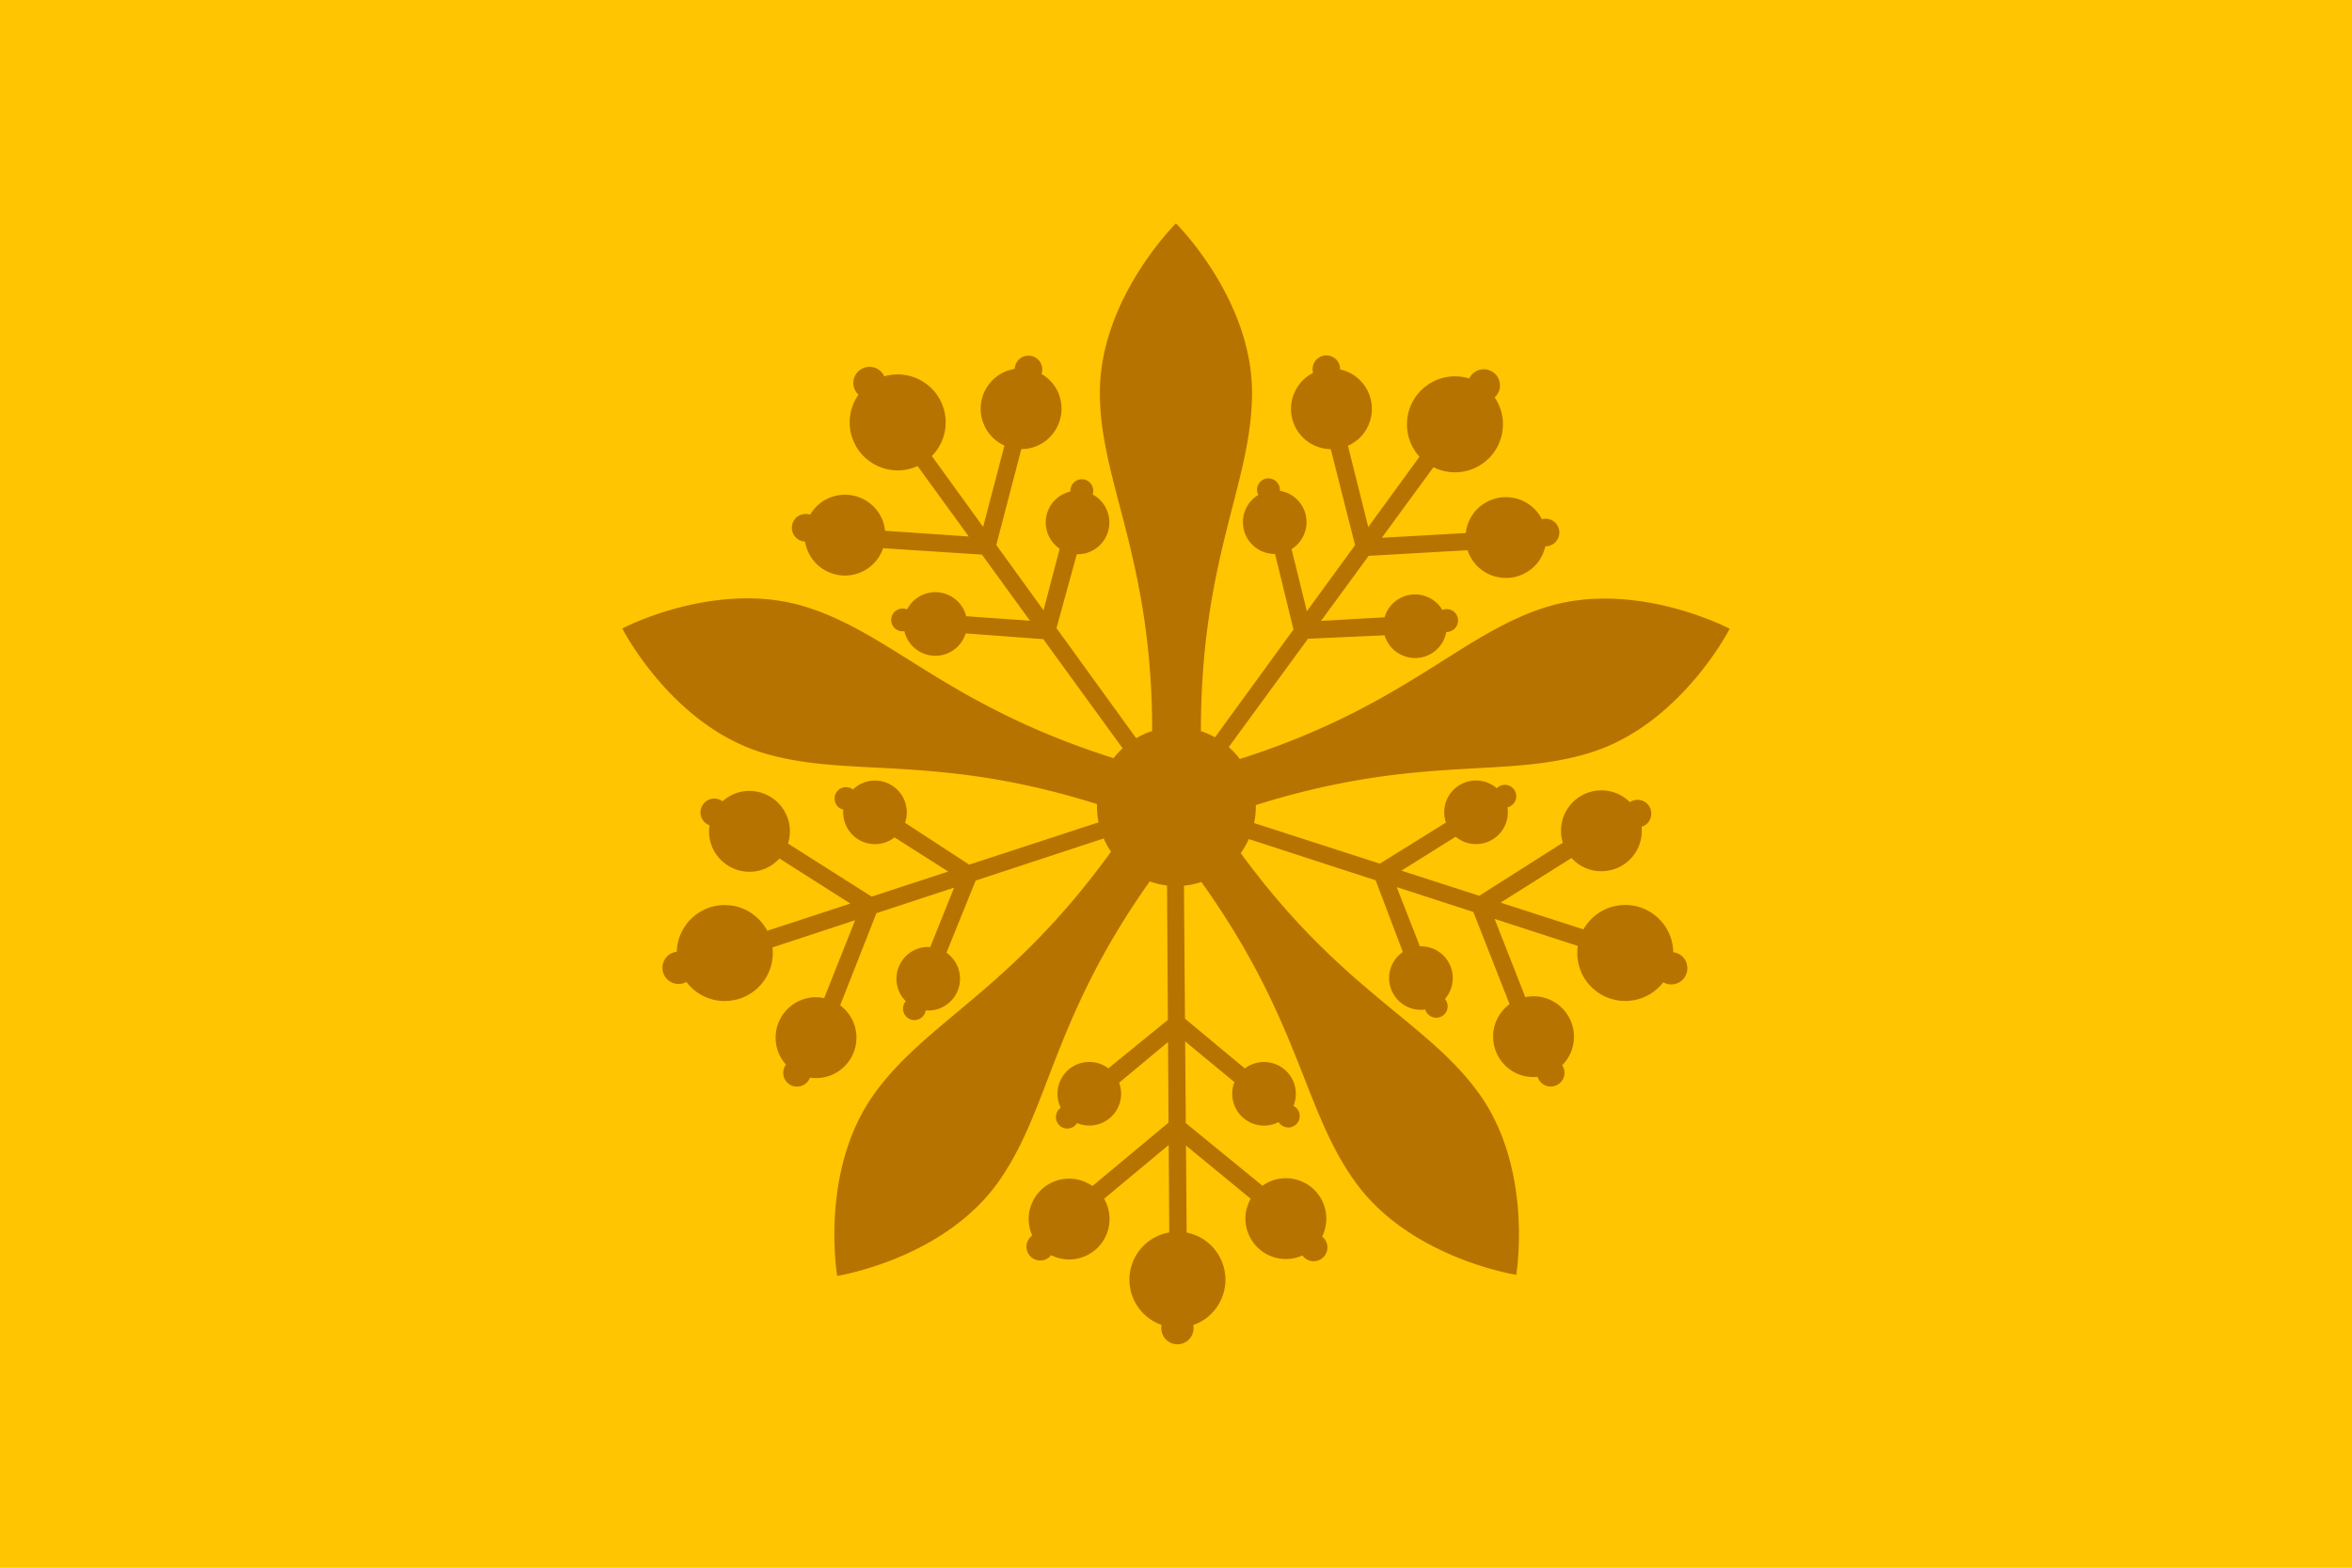 <svg xmlns="http://www.w3.org/2000/svg" width="900" height="600"><path fill="#ffc500" d="M0 0h900v600H0z"/><path d="M449.977 85.504s-29.109 28.699-29.109 64.767c0 34.388 20.013 63.053 20.013 129.443h.25a30.015 30.015 0 0 0-6.368 2.82l-30.496-42.117 7.778-28.312c1.322.031 2.672-.12 4.002-.546 6.396-2.05 9.92-8.91 7.869-15.305a12.106 12.106 0 0 0-5.822-7.004c.317-.876.329-1.843.023-2.798a4.354 4.354 0 0 0-5.481-2.82 4.372 4.372 0 0 0-3.025 4.48 12.19 12.19 0 0 0-1 .273c-6.396 2.05-9.92 8.887-7.869 15.283a12.104 12.104 0 0 0 4.753 6.344l-6.185 23.56-18.08-24.97 9.574-36.704a15.415 15.415 0 0 0 4.64-.728c8.128-2.606 12.612-11.315 10.006-19.444-.082-.254-.134-.503-.228-.75-1.29-3.42-3.725-6.113-6.686-7.846a5.304 5.304 0 0 0 .046-3.343 5.283 5.283 0 0 0-6.64-3.411c-2.164.694-3.547 2.653-3.64 4.798a15.86 15.86 0 0 0-2.296.546c-8.129 2.606-12.612 11.315-10.006 19.444a15.447 15.447 0 0 0 8.346 9.37l-8.142 31.132-19.625-27.13c4.63-4.715 6.567-11.765 4.412-18.489-3.045-9.497-13.111-14.782-22.628-12.007a6.187 6.187 0 0 0-11.53 4.435c.33 1.026.928 1.9 1.66 2.592-3.206 4.55-4.307 10.487-2.479 16.192 3.096 9.655 13.428 14.989 23.083 11.893a18.709 18.709 0 0 0 2.024-.773l19.58 26.949-32.02-2.184a15.328 15.328 0 0 0-.636-3.047c-.082-.254-.157-.526-.25-.773-2.889-7.65-11.32-11.758-19.194-9.233-3.777 1.211-6.74 3.737-8.596 6.913a5.323 5.323 0 0 0-3.343-.045 5.283 5.283 0 0 0-3.412 6.64 5.279 5.279 0 0 0 4.799 3.662c.122.752.306 1.526.546 2.274 2.606 8.128 11.315 12.612 19.443 10.006 4.83-1.548 8.36-5.278 9.893-9.733l37.819 2.456 18.375 25.31-24.447-1.728c-.063-.248-.103-.503-.182-.75-2.05-6.395-8.91-9.919-15.305-7.869a12.122 12.122 0 0 0-7.095 6.027 4.406 4.406 0 0 0-3.048-.137c-2.295.736-3.555 3.209-2.82 5.504.666 2.076 2.756 3.284 4.844 2.956.074.314.15.643.25.955 2.051 6.396 8.91 9.92 15.305 7.869 3.92-1.257 6.75-4.329 7.892-7.982l29.7 2.206 30.36 41.775a30.747 30.747 0 0 0-3.457 3.775c-63.627-20.194-84.244-47.266-117.46-57.808-34.334-10.897-70.543 8.164-70.543 8.164s18.541 36.414 52.92 47.325c32.657 10.365 65.927.108 128.76 19.898-.01.325-.022.651-.022.978 0 2.056.201 4.063.591 6.004l-49.485 16.192-24.583-16.033c.434-1.25.682-2.583.682-3.98 0-6.716-5.45-12.166-12.167-12.166a12.086 12.086 0 0 0-8.437 3.411 4.32 4.32 0 0 0-2.66-.887 4.368 4.368 0 0 0-4.367 4.366 4.352 4.352 0 0 0 3.343 4.23c-.029.344-.045.696-.045 1.046 0 6.717 5.45 12.167 12.166 12.167 2.828 0 5.416-.973 7.482-2.592l20.558 13.076-29.313 9.597-32.02-20.331c.462-1.466.728-3.021.728-4.64 0-8.536-6.928-15.463-15.464-15.463-.267 0-.533-.014-.796 0-3.652.185-6.953 1.667-9.506 3.957a5.264 5.264 0 0 0-3.161-1.047 5.278 5.278 0 0 0-5.276 5.276c0 2.272 1.442 4.193 3.457 4.935-.116.76-.182 1.55-.182 2.343 0 8.536 6.928 15.464 15.464 15.464 4.543 0 8.631-1.971 11.461-5.094l27.153 17.26-31.815 10.416c-3.076-5.85-9.2-9.847-16.26-9.847-9.973 0-18.088 7.965-18.352 17.875a6.182 6.182 0 0 0 .705 12.325 6.177 6.177 0 0 0 2.98-.773 18.332 18.332 0 0 0 14.667 7.3c10.14 0 18.375-8.213 18.375-18.352 0-.728-.03-1.454-.113-2.16l31.633-10.416-11.848 29.814a15.518 15.518 0 0 0-3.116-.319c-.267 0-.533-.013-.796 0-8.167.415-14.668 7.195-14.668 15.464 0 3.967 1.499 7.564 3.957 10.302a5.283 5.283 0 0 0 4.23 8.437 5.292 5.292 0 0 0 4.957-3.456c.754.113 1.535.182 2.32.182 8.536 0 15.464-6.928 15.464-15.465 0-5.07-2.457-9.573-6.231-12.394l13.872-35.249 29.723-9.778-9.12 22.741c-.255-.016-.513-.046-.772-.046-6.717 0-12.167 5.45-12.167 12.167a12.12 12.12 0 0 0 3.57 8.596 4.408 4.408 0 0 0-1.046 2.866 4.368 4.368 0 0 0 4.367 4.366c2.18 0 3.972-1.618 4.298-3.707.321.026.65.046.978.046 6.716 0 12.166-5.45 12.166-12.167 0-4.116-2.054-7.759-5.185-9.96l11.166-27.609 48.985-16.123a30.448 30.448 0 0 0 2.82 5.071c-38.609 53.371-70.472 64.628-90.67 92.762-21.008 29.262-14.122 69.588-14.122 69.588s40.39-6.336 61.424-35.635c19.87-27.676 20.51-62.26 58.172-115.344a30.398 30.398 0 0 0 6.618 1.569l.318 51.44-22.764 18.535a12.16 12.16 0 0 0-3.593-1.865c-6.396-2.05-13.232 1.473-15.282 7.869a12.08 12.08 0 0 0 .66 9.073c-.767.529-1.332 1.32-1.638 2.275a4.354 4.354 0 0 0 2.82 5.48 4.35 4.35 0 0 0 5.049-1.887c.318.132.644.256.978.364 6.395 2.049 13.255-1.473 15.305-7.869.862-2.692.73-5.475-.182-7.937l18.716-15.577.204 30.837-29.131 24.287a15.443 15.443 0 0 0-4.207-2.092c-8.13-2.604-16.84 1.877-19.444 10.006-.082.254-.183.496-.25.75-.938 3.535-.538 7.127.864 10.257a5.295 5.295 0 0 0-1.956 2.706 5.258 5.258 0 0 0 3.411 6.618 5.255 5.255 0 0 0 5.754-1.774c.689.342 1.428.645 2.183.887 8.129 2.605 16.84-1.877 19.444-10.006a15.47 15.47 0 0 0-1.342-12.485l24.72-20.58.204 33.474c-6.508 1.145-12.195 5.762-14.35 12.485-3.042 9.498 2.083 19.649 11.44 22.924-.609 3.043 1.136 6.126 4.161 7.095a6.187 6.187 0 0 0 7.96-7.073 18.305 18.305 0 0 0 11.416-11.734c3.094-9.656-2.216-20.012-11.871-23.105a18.627 18.627 0 0 0-2.092-.546l-.25-33.316 24.765 20.376a15.681 15.681 0 0 0-1.251 2.888c-.081.254-.182.496-.25.75-2.098 7.905 2.381 16.17 10.256 18.694 3.778 1.21 7.672.869 11.03-.637a5.283 5.283 0 0 0 9.324-1.455 5.29 5.29 0 0 0-1.774-5.776c.338-.684.624-1.39.864-2.138 2.605-8.13-1.877-16.84-10.006-19.444-4.83-1.547-9.853-.596-13.69 2.138l-29.337-23.97-.25-31.292 18.875 15.624c-.093.238-.193.48-.272.727-2.05 6.396 1.472 13.256 7.868 15.305a12.126 12.126 0 0 0 9.278-.773 4.4 4.4 0 0 0 2.411 1.865 4.354 4.354 0 0 0 5.48-2.82c.666-2.076-.315-4.283-2.205-5.23.122-.299.24-.598.34-.91 2.05-6.396-1.494-13.256-7.89-15.305a12.13 12.13 0 0 0-11.053 1.887l-22.9-19.057-.387-50.895a30.336 30.336 0 0 0 6.664-1.41c38.063 53.25 38.715 86.904 58.945 114.89 21.103 29.192 61.538 35.453 61.538 35.453s6.78-40.313-14.35-69.543c-19.976-27.633-52.612-39.208-91.079-91.852a30.522 30.522 0 0 0 3.093-5.39l48.53 15.783 10.416 27.448c-1.087.754-2.088 1.67-2.911 2.798-3.96 5.425-2.765 13.051 2.66 17.01 2.652 1.935 5.809 2.624 8.824 2.206.26.894.827 1.706 1.637 2.297a4.36 4.36 0 0 0 6.095-.955 4.355 4.355 0 0 0-.205-5.39c.226-.26.453-.535.66-.819 3.959-5.425 2.764-13.05-2.66-17.01-2.285-1.667-4.95-2.387-7.574-2.297l-8.892-22.696 29.337 9.529 13.872 35.294a15.414 15.414 0 0 0-3.32 3.32c-5.032 6.896-3.53 16.573 3.365 21.605.216.157.44.333.66.477 3.059 2.003 6.594 2.756 10.006 2.41a5.252 5.252 0 0 0 1.933 2.707c2.353 1.717 5.651 1.193 7.368-1.16 1.34-1.834 1.303-4.216.114-6.003a15.977 15.977 0 0 0 1.546-1.797c5.032-6.895 3.507-16.572-3.388-21.604-3.67-2.678-8.13-3.492-12.258-2.638l-11.757-29.95 31.838 10.347c-.963 6.538 1.62 13.371 7.323 17.533 8.055 5.88 19.324 4.234 25.379-3.615a6.157 6.157 0 0 0 8.028-1.729c2.012-2.758 1.416-6.651-1.342-8.664-.871-.636-1.866-.986-2.866-1.115a18.357 18.357 0 0 0-7.55-14.554c-8.19-5.977-19.675-4.188-25.652 4.002-.43.589-.833 1.178-1.182 1.797L574.19 345.46l27.153-17.078a15.435 15.435 0 0 0 2.98 2.547c6.84 4.48 16.092 2.836 20.967-3.843 2.338-3.205 3.237-6.982 2.865-10.643a5.27 5.27 0 0 0 2.707-1.933c1.716-2.353 1.215-5.675-1.138-7.391-1.834-1.34-4.261-1.304-6.049-.114a15.833 15.833 0 0 0-1.774-1.524c-6.895-5.032-16.572-3.53-21.604 3.366-2.989 4.096-3.66 9.187-2.274 13.69l-31.974 20.308-29.791-9.62 20.785-13.007c.197.163.382.347.592.5 5.425 3.96 13.05 2.764 17.01-2.66a12.126 12.126 0 0 0 2.183-9.052 4.36 4.36 0 0 0 2.524-1.683 4.388 4.388 0 0 0-.955-6.117c-1.76-1.285-4.168-1.018-5.662.477-.245-.21-.486-.42-.75-.614-5.426-3.959-13.052-2.787-17.011 2.638-2.426 3.325-2.914 7.497-1.683 11.121l-25.288 15.714-48.12-15.532c.427-2.022.659-4.127.659-6.277 0-.205.004-.41 0-.614 63.019-19.761 95.317-9.7 128.374-20.171 34.34-10.878 52.965-47.302 52.965-47.302s-36.16-19.079-70.544-8.187c-32.707 10.36-53.962 37.999-116.913 58.036a30.857 30.857 0 0 0-4.252-4.571l30.336-41.458 29.314-1.319a12.04 12.04 0 0 0 1.774 3.616c3.918 5.455 11.533 6.716 16.988 2.797 2.665-1.914 4.3-4.691 4.843-7.686.931.032 1.87-.257 2.684-.842a4.37 4.37 0 0 0 1-6.094c-1.2-1.672-3.359-2.223-5.185-1.478a12.545 12.545 0 0 0-.568-.887c-3.918-5.455-11.533-6.693-16.988-2.775-2.296 1.65-3.815 3.938-4.548 6.459l-24.333 1.387 18.216-24.902 37.864-2.16c.48 1.46 1.17 2.87 2.115 4.184 4.98 6.933 14.648 8.505 21.581 3.525.217-.155.43-.29.637-.455 2.857-2.28 4.675-5.405 5.412-8.755 1.1.021 2.223-.31 3.184-1a5.284 5.284 0 0 0 1.205-7.369c-1.325-1.845-3.615-2.55-5.685-1.978-.35-.685-.765-1.38-1.228-2.024-4.98-6.933-14.649-8.505-21.581-3.525-3.69 2.65-5.846 6.637-6.322 10.825l-32.134 1.819 19.762-27.017c5.911 2.956 13.21 2.619 18.944-1.5 8.1-5.82 10.047-17.019 4.48-25.22a6.184 6.184 0 0 0 .864-8.188 6.17 6.17 0 0 0-8.619-1.41 6.202 6.202 0 0 0-1.978 2.366 18.33 18.33 0 0 0-16.17 2.638c-8.234 5.915-10.122 17.394-4.207 25.629a18.48 18.48 0 0 0 1.342 1.683l-19.603 26.903-7.777-31.11c.937-.42 1.84-.947 2.706-1.57.216-.155.453-.29.66-.454 6.39-5.102 7.712-14.41 2.887-21.127-2.314-3.222-5.639-5.26-9.233-6.05a5.283 5.283 0 0 0-.977-3.183 5.284 5.284 0 0 0-7.369-1.205c-1.844 1.325-2.573 3.638-2 5.708-.68.348-1.364.747-2.002 1.205-6.933 4.98-8.528 14.649-3.548 21.582 2.959 4.118 7.592 6.324 12.303 6.413l9.302 36.727-18.444 25.288-5.867-23.787c.217-.136.449-.28.66-.432 5.454-3.919 6.715-11.51 2.797-16.965a12.137 12.137 0 0 0-7.914-4.912c.087-1.003-.209-2.053-.842-2.934a4.37 4.37 0 0 0-6.094-1c-1.77 1.271-2.273 3.639-1.32 5.525-.275.167-.552.332-.818.524-5.455 3.918-6.693 11.533-2.774 16.987a12.142 12.142 0 0 0 10.006 5.072l7.05 28.926-30.042 41.253a30.037 30.037 0 0 0-5.73-2.479h.34c0-66.754 19.558-94.596 19.558-129.443 0-36.022-29.109-64.767-29.109-64.767z" fill="#b77300"/></svg>